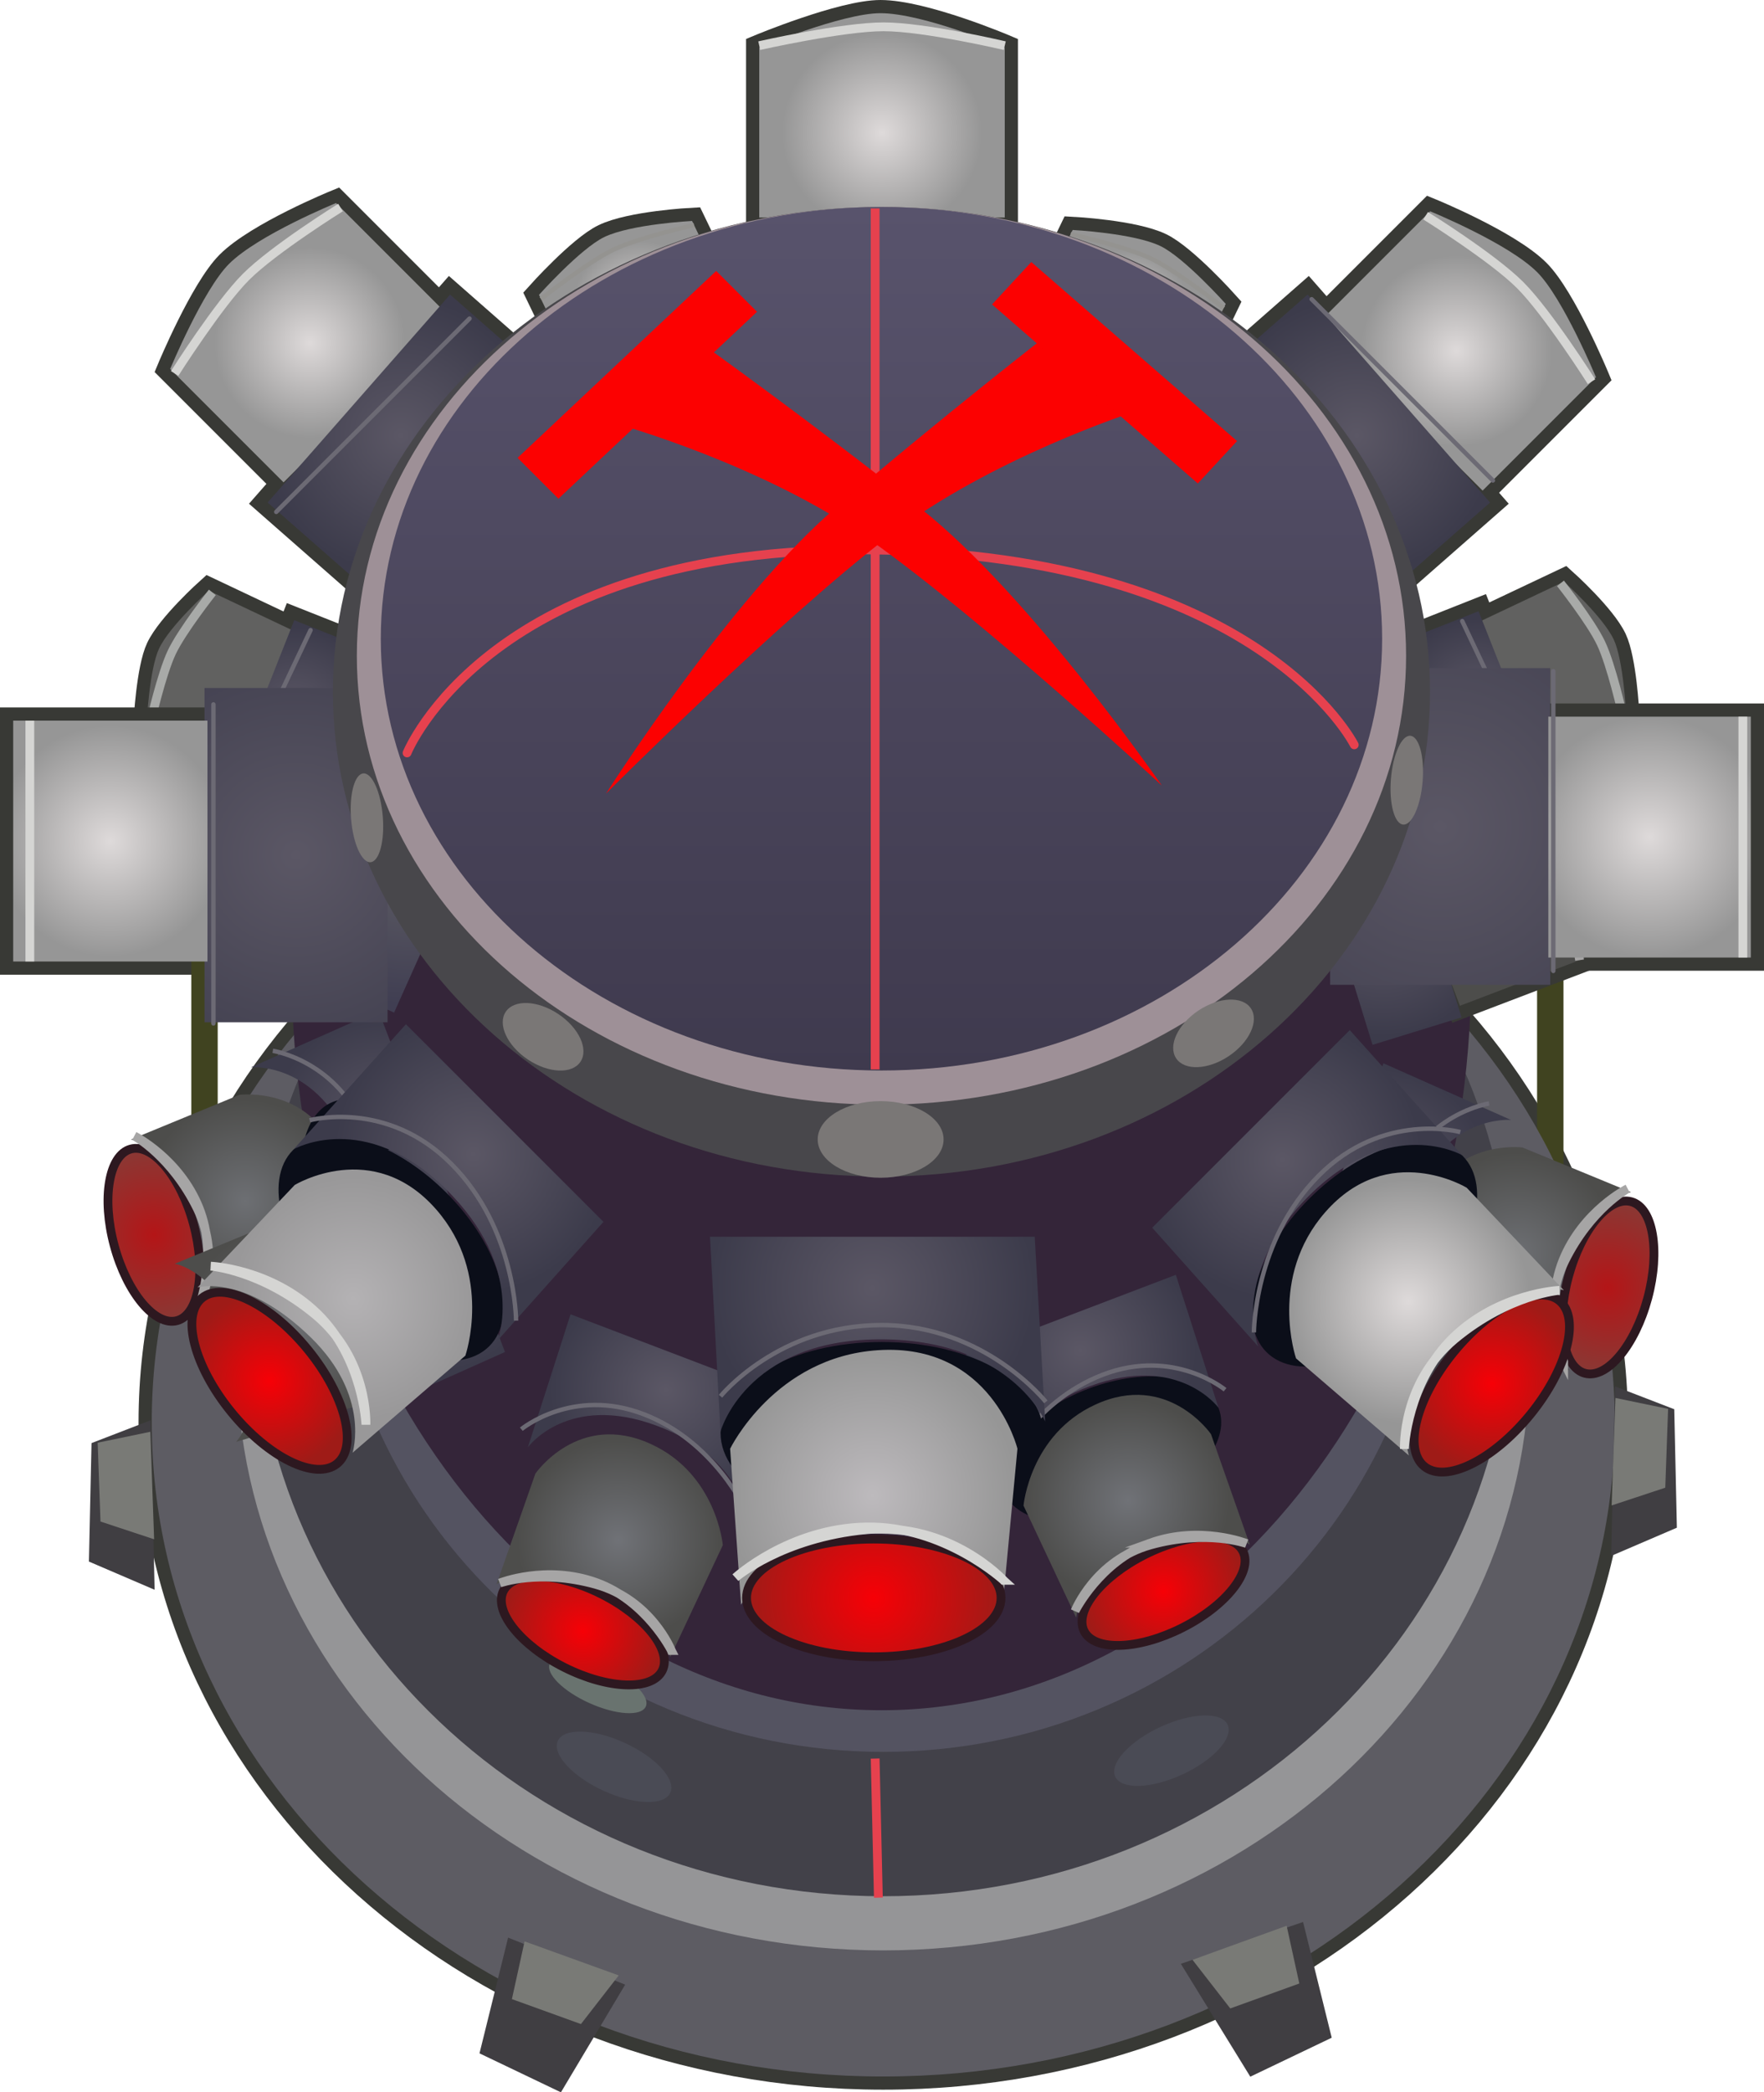 <svg version="1.1" xmlns="http://www.w3.org/2000/svg" xmlns:xlink="http://www.w3.org/1999/xlink" width="100.327" height="118.965" viewBox="0,0,100.327,118.965"><defs><radialGradient cx="253.263" cy="133.831" r="3.929" gradientUnits="userSpaceOnUse" id="color-1"><stop offset="0" stop-color="#dedada"/><stop offset="1" stop-color="#969696"/></radialGradient><radialGradient cx="250.976" cy="138.679" r="5.7" gradientUnits="userSpaceOnUse" id="color-2"><stop offset="0" stop-color="#5b5765"/><stop offset="1" stop-color="#3c3b4b"/></radialGradient><radialGradient cx="225.784" cy="133.318" r="3.929" gradientUnits="userSpaceOnUse" id="color-3"><stop offset="0" stop-color="#dedada"/><stop offset="1" stop-color="#969696"/></radialGradient><radialGradient cx="227.559" cy="135.857" r="5.7" gradientUnits="userSpaceOnUse" id="color-4"><stop offset="0" stop-color="#5b5765"/><stop offset="1" stop-color="#3c3b4b"/></radialGradient><radialGradient cx="273.392" cy="155.679" r="4.864" gradientUnits="userSpaceOnUse" id="color-5"><stop offset="0" stop-color="#5b5765"/><stop offset="1" stop-color="#3c3b4b"/></radialGradient><radialGradient cx="206.116" cy="156.192" r="4.864" gradientUnits="userSpaceOnUse" id="color-6"><stop offset="0" stop-color="#5b5765"/><stop offset="1" stop-color="#3c3b4b"/></radialGradient><radialGradient cx="223.913" cy="144.854" r="4.718" gradientUnits="userSpaceOnUse" id="color-7"><stop offset="0" stop-color="#707277"/><stop offset="1" stop-color="#4d4d4b"/></radialGradient><radialGradient cx="206.046" cy="163.637" r="4.508" gradientUnits="userSpaceOnUse" id="color-8"><stop offset="0" stop-color="#707277"/><stop offset="1" stop-color="#4d4d4b"/></radialGradient><radialGradient cx="211.979" cy="165.36" r="6.539" gradientUnits="userSpaceOnUse" id="color-9"><stop offset="0" stop-color="#ff784e"/><stop offset="1" stop-color="#f11c0f"/></radialGradient><radialGradient cx="206.959" cy="135.166" r="5.422" gradientUnits="userSpaceOnUse" id="color-10"><stop offset="0" stop-color="#dedada"/><stop offset="1" stop-color="#969696"/></radialGradient><radialGradient cx="272.17" cy="135.633" r="5.422" gradientUnits="userSpaceOnUse" id="color-11"><stop offset="0" stop-color="#dedada"/><stop offset="1" stop-color="#969696"/></radialGradient><radialGradient cx="239.504" cy="123.221" r="5.675" gradientUnits="userSpaceOnUse" id="color-12"><stop offset="0" stop-color="#dedada"/><stop offset="1" stop-color="#969696"/></radialGradient><radialGradient cx="275.603" cy="186.96" r="5.759" gradientUnits="userSpaceOnUse" id="color-13"><stop offset="0" stop-color="#6d6f73"/><stop offset="1" stop-color="#4d4d4b"/></radialGradient><radialGradient cx="280.798" cy="188.883" r="4.917" gradientUnits="userSpaceOnUse" id="color-14"><stop offset="0" stop-color="#b41517"/><stop offset="1" stop-color="#8a3834"/></radialGradient><radialGradient cx="203.287" cy="183.967" r="5.759" gradientUnits="userSpaceOnUse" id="color-15"><stop offset="0" stop-color="#6d6f73"/><stop offset="1" stop-color="#4d4d4b"/></radialGradient><radialGradient cx="198.092" cy="185.89" r="4.917" gradientUnits="userSpaceOnUse" id="color-16"><stop offset="0" stop-color="#b41517"/><stop offset="1" stop-color="#8a3834"/></radialGradient><radialGradient cx="199.1" cy="185.188" r="4.917" gradientUnits="userSpaceOnUse" id="color-17"><stop offset="0" stop-color="#4d4d4b"/><stop offset="1" stop-color="#707277"/></radialGradient><radialGradient cx="211.269" cy="180.059" r="6.605" gradientUnits="userSpaceOnUse" id="color-18"><stop offset="0" stop-color="#5b5765"/><stop offset="1" stop-color="#3c3b4b"/></radialGradient><radialGradient cx="279.79" cy="188.181" r="4.917" gradientUnits="userSpaceOnUse" id="color-19"><stop offset="0" stop-color="#4d4d4b"/><stop offset="1" stop-color="#707277"/></radialGradient><radialGradient cx="267.621" cy="183.052" r="6.605" gradientUnits="userSpaceOnUse" id="color-20"><stop offset="0" stop-color="#5b5765"/><stop offset="1" stop-color="#3c3b4b"/></radialGradient><radialGradient cx="273.938" cy="166.334" r="4.508" gradientUnits="userSpaceOnUse" id="color-21"><stop offset="0" stop-color="#707277"/><stop offset="1" stop-color="#4d4d4b"/></radialGradient><radialGradient cx="253.372" cy="145.816" r="4.718" gradientUnits="userSpaceOnUse" id="color-22"><stop offset="0" stop-color="#707277"/><stop offset="1" stop-color="#4d4d4b"/></radialGradient><radialGradient cx="250.787" cy="192.466" r="6.605" gradientUnits="userSpaceOnUse" id="color-23"><stop offset="0" stop-color="#5b5765"/><stop offset="1" stop-color="#3c3b4b"/></radialGradient><radialGradient cx="253.491" cy="200.999" r="5.759" gradientUnits="userSpaceOnUse" id="color-24"><stop offset="0" stop-color="#707277"/><stop offset="1" stop-color="#4d4d4b"/></radialGradient><radialGradient cx="255.515" cy="206.155" r="4.637" gradientUnits="userSpaceOnUse" id="color-25"><stop offset="0" stop-color="#f70006"/><stop offset="1" stop-color="#9f1b17"/></radialGradient><radialGradient cx="205.775" cy="191.031" r="5.759" gradientUnits="userSpaceOnUse" id="color-26"><stop offset="0" stop-color="#6d6f73"/><stop offset="1" stop-color="#4d4d4b"/></radialGradient><radialGradient cx="226.761" cy="149.583" r="6.539" gradientUnits="userSpaceOnUse" id="color-27"><stop offset="0" stop-color="#ff784e"/><stop offset="1" stop-color="#f11c0f"/></radialGradient><radialGradient cx="268.006" cy="168.058" r="6.539" gradientUnits="userSpaceOnUse" id="color-28"><stop offset="0" stop-color="#5b5765"/><stop offset="1" stop-color="#3c3b4b"/></radialGradient><radialGradient cx="213.758" cy="187.123" r="6.605" gradientUnits="userSpaceOnUse" id="color-29"><stop offset="0" stop-color="#5b5765"/><stop offset="1" stop-color="#3c3b4b"/></radialGradient><radialGradient cx="212.58" cy="164.966" r="7.827" gradientUnits="userSpaceOnUse" id="color-30"><stop offset="0" stop-color="#5d5c64"/><stop offset="1" stop-color="#403e52"/></radialGradient><radialGradient cx="271.25" cy="162.669" r="19.348" gradientUnits="userSpaceOnUse" id="color-31"><stop offset="0" stop-color="#5b5765"/><stop offset="1" stop-color="#3c3b4b"/></radialGradient><radialGradient cx="227.218" cy="194.71" r="6.605" gradientUnits="userSpaceOnUse" id="color-32"><stop offset="0" stop-color="#5b5765"/><stop offset="1" stop-color="#3c3b4b"/></radialGradient><radialGradient cx="224.514" cy="203.244" r="5.759" gradientUnits="userSpaceOnUse" id="color-33"><stop offset="0" stop-color="#707277"/><stop offset="1" stop-color="#4d4d4b"/></radialGradient><radialGradient cx="222.49" cy="208.4" r="4.637" gradientUnits="userSpaceOnUse" id="color-34"><stop offset="0" stop-color="#f70006"/><stop offset="1" stop-color="#9f1b17"/></radialGradient><radialGradient cx="206.177" cy="164.301" r="15.467" gradientUnits="userSpaceOnUse" id="color-35"><stop offset="0" stop-color="#5b5765"/><stop offset="1" stop-color="#3c3b4b"/></radialGradient><radialGradient cx="212.144" cy="140.442" r="7.866" gradientUnits="userSpaceOnUse" id="color-36"><stop offset="0" stop-color="#5b5765"/><stop offset="1" stop-color="#3c3b4b"/></radialGradient><radialGradient cx="266.505" cy="140.442" r="7.866" gradientUnits="userSpaceOnUse" id="color-37"><stop offset="0" stop-color="#5b5765"/><stop offset="1" stop-color="#3c3b4b"/></radialGradient><linearGradient x1="239.473" y1="127.448" x2="239.473" y2="176.546" gradientUnits="userSpaceOnUse" id="color-38"><stop offset="0" stop-color="#58536c"/><stop offset="1" stop-color="#3f3a4e"/></linearGradient><radialGradient cx="238.955" cy="188.916" r="9.235" gradientUnits="userSpaceOnUse" id="color-39"><stop offset="0" stop-color="#5b5765"/><stop offset="1" stop-color="#3c3b4b"/></radialGradient><radialGradient cx="238.959" cy="200.698" r="8.249" gradientUnits="userSpaceOnUse" id="color-40"><stop offset="0" stop-color="#bdbabd"/><stop offset="1" stop-color="#969696"/></radialGradient><radialGradient cx="262.265" cy="181.642" r="7.944" gradientUnits="userSpaceOnUse" id="color-41"><stop offset="0" stop-color="#5b5765"/><stop offset="1" stop-color="#3c3b4b"/></radialGradient><radialGradient cx="239.037" cy="206.534" r="7.237" gradientUnits="userSpaceOnUse" id="color-42"><stop offset="0" stop-color="#f70006"/><stop offset="1" stop-color="#9f1b17"/></radialGradient><radialGradient cx="269.43" cy="189.68" r="6.927" gradientUnits="userSpaceOnUse" id="color-43"><stop offset="0" stop-color="#dedada"/><stop offset="1" stop-color="#969696"/></radialGradient><radialGradient cx="274.187" cy="194.345" r="5.035" gradientUnits="userSpaceOnUse" id="color-44"><stop offset="0" stop-color="#f70006"/><stop offset="1" stop-color="#9f1b17"/></radialGradient><radialGradient cx="209.428" cy="189.524" r="6.927" gradientUnits="userSpaceOnUse" id="color-45"><stop offset="0" stop-color="#b4b2b4"/><stop offset="1" stop-color="#999899"/></radialGradient><radialGradient cx="204.671" cy="194.189" r="5.035" gradientUnits="userSpaceOnUse" id="color-46"><stop offset="0" stop-color="#f70006"/><stop offset="1" stop-color="#9f1b17"/></radialGradient><radialGradient cx="195.615" cy="163.501" r="6.57" gradientUnits="userSpaceOnUse" id="color-47"><stop offset="0" stop-color="#dedada"/><stop offset="1" stop-color="#969696"/></radialGradient><radialGradient cx="283.159" cy="163.275" r="6.848" gradientUnits="userSpaceOnUse" id="color-48"><stop offset="0" stop-color="#dedada"/><stop offset="1" stop-color="#969696"/></radialGradient><radialGradient cx="216.27" cy="181.309" r="7.944" gradientUnits="userSpaceOnUse" id="color-49"><stop offset="0" stop-color="#5b5765"/><stop offset="1" stop-color="#3c3b4b"/></radialGradient></defs><g transform="translate(-189.34,-115.679)"><g data-paper-data="{&quot;isPaintingLayer&quot;:true}" fill-rule="nonzero" stroke-linejoin="miter" stroke-miterlimit="10" stroke-dasharray="" stroke-dashoffset="0" style="mix-blend-mode: normal"><path d="M250.347,128.755c0,0 3.469,0.18 4.993,0.915c1.359,0.656 3.713,3.287 3.713,3.287l-2.872,5.951l-8.706,-4.202z" data-paper-data="{&quot;index&quot;:null}" fill="none" stroke="#383935" stroke-width="1.5" stroke-linecap="butt"/><path d="M244.878,137.883l2.273,-4.019l9.923,5.611l-2.273,4.019z" data-paper-data="{&quot;index&quot;:null}" fill="none" stroke="#383935" stroke-width="1.5" stroke-linecap="butt"/><path d="M250.347,128.755c0,0 3.469,0.18 4.993,0.915c1.359,0.656 3.713,3.287 3.713,3.287l-2.872,5.951l-8.706,-4.202z" data-paper-data="{&quot;index&quot;:null}" fill="url(#color-1)" stroke="none" stroke-width="0" stroke-linecap="butt"/><path d="M250.233,128.989c0,0 3.175,0.717 4.617,1.413c1.46,0.705 4.089,2.789 4.089,2.789c0,0 -2.647,-2.093 -4.089,-2.789c-1.46,-0.705 -4.617,-1.413 -4.617,-1.413z" data-paper-data="{&quot;index&quot;:null}" fill="none" stroke="#949390" stroke-width="0.25" stroke-linecap="round"/><path d="M244.878,137.883l2.273,-4.019l9.923,5.611l-2.273,4.019z" data-paper-data="{&quot;index&quot;:null}" fill="url(#color-2)" stroke="none" stroke-width="0" stroke-linecap="butt"/><path d="M256.866,139.957l-10.146,-4.897" data-paper-data="{&quot;index&quot;:null}" fill="none" stroke="#6c6a74" stroke-width="0.25" stroke-linecap="round"/><path d="M231.573,134.193l-8.706,4.202l-2.872,-5.951c0,0 2.354,-2.631 3.713,-3.287c1.524,-0.736 4.993,-0.915 4.993,-0.915z" fill="none" stroke="#383935" stroke-width="1.5" stroke-linecap="butt"/><path d="M223.734,140.672l-2.273,-4.019l9.923,-5.611l2.273,4.019z" fill="none" stroke="#383935" stroke-width="1.5" stroke-linecap="butt"/><path d="M231.573,134.193l-8.706,4.202l-2.872,-5.951c0,0 2.354,-2.631 3.713,-3.287c1.524,-0.736 4.993,-0.915 4.993,-0.915z" fill="url(#color-3)" stroke="none" stroke-width="0" stroke-linecap="butt"/><path d="M228.814,128.476c0,0 -3.175,0.717 -4.617,1.413c-1.46,0.705 -4.089,2.789 -4.089,2.789c0,0 2.647,-2.093 4.089,-2.789c1.46,-0.705 4.617,-1.413 4.617,-1.413z" fill="none" stroke="#949390" stroke-width="0.25" stroke-linecap="round"/><path d="M223.734,140.672l-2.273,-4.019l9.923,-5.611l2.273,4.019z" fill="url(#color-4)" stroke="none" stroke-width="0" stroke-linecap="butt"/><path d="M231.815,132.238l-10.146,4.897" fill="none" stroke="#6c6a74" stroke-width="0.25" stroke-linecap="round"/><path d="M278.293,148.752c0,0 2.207,1.979 2.825,3.284c0.551,1.164 0.704,4.172 0.704,4.172l-5.097,2.412l-3.529,-7.456z" data-paper-data="{&quot;index&quot;:null}" fill="none" stroke="#383935" stroke-width="1.5" stroke-linecap="butt"/><path d="M269.769,151.882l3.663,-1.451l3.582,9.044l-3.663,1.451z" data-paper-data="{&quot;index&quot;:null}" fill="none" stroke="#383935" stroke-width="1.5" stroke-linecap="butt"/><path d="M278.293,148.752c0,0 2.207,1.979 2.825,3.284c0.551,1.164 0.704,4.172 0.704,4.172l-5.097,2.412l-3.529,-7.456z" data-paper-data="{&quot;index&quot;:null}" fill="#616160" stroke="none" stroke-width="0" stroke-linecap="butt"/><path d="M278.092,148.847c0,0 1.724,2.178 2.309,3.413c0.592,1.25 1.221,4.043 1.221,4.043c0,0 -0.636,-2.809 -1.221,-4.043c-0.592,-1.25 -2.309,-3.413 -2.309,-3.413z" data-paper-data="{&quot;index&quot;:null}" fill="none" stroke="#a8aaa8" stroke-width="0.5" stroke-linecap="round"/><path d="M269.769,151.882l3.663,-1.451l3.582,9.044l-3.663,1.451z" data-paper-data="{&quot;index&quot;:null}" fill="url(#color-5)" stroke="none" stroke-width="0" stroke-linecap="butt"/><path d="M276.618,159.685l-4.113,-8.69" data-paper-data="{&quot;index&quot;:null}" fill="none" stroke="#6c6a74" stroke-width="0.25" stroke-linecap="round"/><path d="M206.312,151.677l-3.529,7.456l-5.097,-2.412c0,0 0.153,-3.008 0.704,-4.172c0.618,-1.305 2.825,-3.284 2.825,-3.284z" fill="none" stroke="#383935" stroke-width="1.5" stroke-linecap="butt"/><path d="M206.157,161.439l-3.663,-1.451l3.582,-9.044l3.663,1.451z" fill="none" stroke="#383935" stroke-width="1.5" stroke-linecap="butt"/><path d="M206.312,151.677l-3.529,7.456l-5.097,-2.412c0,0 0.153,-3.008 0.704,-4.172c0.618,-1.305 2.825,-3.284 2.825,-3.284z" fill="#616160" stroke="none" stroke-width="0" stroke-linecap="butt"/><path d="M199.107,152.773c-0.584,1.235 -1.221,4.043 -1.221,4.043c0,0 0.629,-2.793 1.221,-4.043c0.584,-1.235 2.309,-3.413 2.309,-3.413c0,0 -1.717,2.162 -2.309,3.413z" fill="none" stroke="#a8aaa8" stroke-width="0.5" stroke-linecap="round"/><path d="M206.157,161.439l-3.663,-1.451l3.582,-9.044l3.663,1.451z" fill="url(#color-6)" stroke="none" stroke-width="0" stroke-linecap="butt"/><path d="M207.003,151.508l-4.113,8.69" fill="none" stroke="#6c6a74" stroke-width="0.25" stroke-linecap="round"/><path d="M216.976,143.565c0,0 2.841,-3.064 4.696,-3.894c1.654,-0.741 5.898,-0.851 5.898,-0.851l3.28,7.322l-10.594,4.745z" data-paper-data="{&quot;index&quot;:null}" fill="none" stroke="#383935" stroke-width="1.5" stroke-linecap="butt"/><path d="M216.976,143.565c0,0 2.841,-3.064 4.696,-3.894c1.654,-0.741 5.898,-0.851 5.898,-0.851l3.28,7.322l-10.594,4.745z" data-paper-data="{&quot;index&quot;:null}" fill="url(#color-7)" stroke="none" stroke-width="0" stroke-linecap="butt"/><path d="M216.935,143.474c0,0 3.111,-2.37 4.865,-3.156c1.777,-0.796 5.728,-1.589 5.728,-1.589c0,0 -3.974,0.803 -5.728,1.589c-1.777,0.796 -4.865,3.156 -4.865,3.156z" data-paper-data="{&quot;index&quot;:null}" fill="none" stroke="#a6a5a5" stroke-width="0.5" stroke-linecap="round"/><path d="M197.97,196.56c0,-20.537 18.627,-37.185 41.604,-37.185c22.977,0 41.604,16.648 41.604,37.185c0,20.537 -18.627,37.185 -41.604,37.185c-22.977,0 -41.604,-16.648 -41.604,-37.185z" fill="none" stroke="#383935" stroke-width="1.5" stroke-linecap="butt"/><path d="M214.9,133.673l-9.433,9.433l-6.448,-6.448c0,0 1.871,-4.498 3.343,-5.971c1.651,-1.651 6.09,-3.463 6.09,-3.463z" fill="none" stroke="#383935" stroke-width="1.5" stroke-linecap="butt"/><path d="M270.677,127.692c0,0 4.439,1.812 6.09,3.463c1.473,1.473 3.343,5.971 3.343,5.971l-6.448,6.448l-9.433,-9.433z" data-paper-data="{&quot;index&quot;:null}" fill="none" stroke="#383935" stroke-width="1.5" stroke-linecap="butt"/><path d="M209.349,148.455l-4.789,-4.204l10.379,-11.823l4.789,4.204z" fill="none" stroke="#383935" stroke-width="1.5" stroke-linecap="butt"/><path d="M258.921,136.632l4.789,-4.204l10.379,11.823l-4.789,4.204z" data-paper-data="{&quot;index&quot;:null}" fill="none" stroke="#383935" stroke-width="1.5" stroke-linecap="butt"/><path d="M246.485,128.046h-13.963v-9.651c0,0 4.713,-1.966 6.893,-1.966c2.444,0 7.07,1.966 7.07,1.966z" fill="none" stroke="#383935" stroke-width="1.5" stroke-linecap="butt"/><path d="M278.028,189.635c1.203,0.981 0.458,3.885 -1.664,6.486c-2.122,2.601 -4.817,3.914 -6.019,2.933c-1.203,-0.981 -0.458,-3.885 1.664,-6.486c2.122,-2.601 4.817,-3.914 6.019,-2.933z" fill="none" stroke="#383935" stroke-width="1.5" stroke-linecap="butt"/><path d="M206.849,192.413c2.122,2.601 2.867,5.505 1.664,6.486c-1.203,0.981 -3.898,-0.332 -6.019,-2.933c-2.122,-2.601 -2.867,-5.505 -1.664,-6.486c1.203,-0.981 3.898,0.332 6.019,2.933z" data-paper-data="{&quot;index&quot;:null}" fill="none" stroke="#383935" stroke-width="1.5" stroke-linecap="butt"/><path d="M190.09,170.349v-13.696h11.05v13.696z" fill="none" stroke="#383935" stroke-width="1.5" stroke-linecap="butt"/><path d="M277.401,170.123v-13.696h11.517v13.696z" fill="none" stroke="#383935" stroke-width="1.5" stroke-linecap="butt"/><path d="M200.972,186.632v-19.01h6.337v19.01z" fill="none" stroke="#404320" stroke-width="1.5" stroke-linecap="butt"/><path d="M272.008,185.405v-18.009h5.503v18.009z" fill="none" stroke="#404320" stroke-width="1.5" stroke-linecap="butt"/><path d="M197.97,196.56c0,-20.537 18.627,-37.185 41.604,-37.185c22.977,0 41.604,16.648 41.604,37.185c0,20.537 -18.627,37.185 -41.604,37.185c-22.977,0 -41.604,-16.648 -41.604,-37.185z" fill="#5d5c63" stroke="none" stroke-width="0" stroke-linecap="butt"/><path d="M211.564,159.805l-3.951,10.363l-7.084,-2.701c0,0 -0.109,-4.048 0.508,-5.666c0.692,-1.814 3.444,-4.697 3.444,-4.697z" data-paper-data="{&quot;index&quot;:null}" fill="none" stroke="#383935" stroke-width="1.5" stroke-linecap="butt"/><path d="M211.564,159.805l-3.951,10.363l-7.084,-2.701c0,0 -0.109,-4.048 0.508,-5.666c0.692,-1.814 3.444,-4.697 3.444,-4.697z" data-paper-data="{&quot;index&quot;:null}" fill="url(#color-8)" stroke="none" stroke-width="0" stroke-linecap="butt"/><path d="M204.759,157.211c0,0 -2.083,3.1 -2.738,4.816c-0.663,1.738 -1.214,5.547 -1.214,5.547c0,0 0.559,-3.831 1.214,-5.547c0.663,-1.738 2.738,-4.816 2.738,-4.816z" data-paper-data="{&quot;index&quot;:null}" fill="none" stroke="#a6a5a5" stroke-width="0.5" stroke-linecap="round"/><path d="M212.582,172.39l-5.062,-1.562l3.857,-12.497l5.062,1.562z" data-paper-data="{&quot;index&quot;:null}" fill="url(#color-9)" stroke="none" stroke-width="0" stroke-linecap="butt"/><path d="M206.973,169.931l4.317,-11.323" data-paper-data="{&quot;index&quot;:null}" fill="none" stroke="#6c6a74" stroke-width="0.25" stroke-linecap="round"/><path d="M214.9,133.673l-9.433,9.433l-6.448,-6.448c0,0 1.871,-4.498 3.343,-5.971c1.651,-1.651 6.09,-3.463 6.09,-3.463z" fill="url(#color-10)" stroke="none" stroke-width="0" stroke-linecap="butt"/><path d="M203.333,131.42c-1.562,1.562 -4.06,5.493 -4.06,5.493c0,0 2.478,-3.911 4.06,-5.493c1.562,-1.562 5.374,-3.941 5.374,-3.941c0,0 -3.791,2.358 -5.374,3.941z" fill="none" stroke="#d5d5d3" stroke-width="0.5" stroke-linecap="round"/><path d="M270.677,127.692c0,0 4.439,1.812 6.09,3.463c1.473,1.473 3.343,5.971 3.343,5.971l-6.448,6.448l-9.433,-9.433z" data-paper-data="{&quot;index&quot;:null}" fill="url(#color-11)" stroke="none" stroke-width="0" stroke-linecap="butt"/><path d="M275.796,131.887c1.562,1.562 4.06,5.493 4.06,5.493c0,0 -2.478,-3.911 -4.06,-5.493c-1.562,-1.562 -5.373,-3.941 -5.373,-3.941c0,0 3.791,2.358 5.373,3.941z" data-paper-data="{&quot;index&quot;:null}" fill="none" stroke="#d5d5d3" stroke-width="0.5" stroke-linecap="round"/><path d="M246.485,128.046h-13.963v-9.651c0,0 4.713,-1.966 6.893,-1.966c2.444,0 7.07,1.966 7.07,1.966z" fill="url(#color-12)" stroke="none" stroke-width="0" stroke-linecap="butt"/><path d="M239.592,117.203c-2.312,0 -7.07,1.072 -7.07,1.072c0,0 4.728,-1.072 7.07,-1.072c2.312,0 6.893,1.072 6.893,1.072c0,0 -4.551,-1.072 -6.893,-1.072z" fill="none" stroke="#d5d5d3" stroke-width="0.5" stroke-linecap="round"/><path d="M239.575,226.575c-20.307,0 -36.768,-15.043 -36.768,-33.6c0,-18.557 16.462,-33.6 36.768,-33.6c20.307,0 36.768,15.043 36.768,33.6c0,18.557 -16.462,33.6 -36.768,33.6z" data-paper-data="{&quot;index&quot;:null}" fill="#959597" stroke="none" stroke-width="0" stroke-linecap="butt"/><path d="M239.575,223.496c-19.74,0 -35.742,-15.216 -35.742,-33.985c0,-18.769 16.002,-33.985 35.742,-33.985c19.74,0 35.742,15.216 35.742,33.985c0,18.769 -16.002,33.985 -35.742,33.985z" data-paper-data="{&quot;index&quot;:null}" fill="#424149" stroke="none" stroke-width="0" stroke-linecap="butt"/><path d="M239.575,215.288c-17.331,0 -31.381,-13.78 -31.381,-30.778c0,-16.998 14.05,-30.778 31.381,-30.778c17.331,0 31.381,13.78 31.381,30.778c0,16.998 -14.05,30.778 -31.381,30.778z" data-paper-data="{&quot;index&quot;:null}" fill="#545361" stroke="none" stroke-width="0" stroke-linecap="butt"/><path d="M205.938,171.039c0,-23.13 15.014,-41.881 33.535,-41.881c18.521,0 33.535,18.751 33.535,41.881c0,23.13 -15.014,41.881 -33.535,41.881c-18.521,0 -33.535,-18.751 -33.535,-41.881z" fill="#342539" stroke="none" stroke-width="0" stroke-linecap="butt"/><path d="M278.181,187.808c-1.459,3.689 0.427,5.782 0.427,5.782l-6.744,-2.008c0,0 -2.771,-2.95 -1.565,-6.876c1.33,-4.327 5.63,-3.784 5.63,-3.784l6.173,2.543c0,0 -2.33,0.32 -3.921,4.344z" data-paper-data="{&quot;index&quot;:null}" fill="url(#color-13)" stroke="none" stroke-width="0" stroke-linecap="butt"/><path d="M282.112,184.004c1.246,0.336 1.667,2.792 0.942,5.487c-0.726,2.695 -2.324,4.607 -3.57,4.271c-1.246,-0.336 -1.667,-2.792 -0.942,-5.487c0.726,-2.695 2.324,-4.607 3.57,-4.271z" data-paper-data="{&quot;index&quot;:null}" fill="url(#color-14)" stroke="#2d1820" stroke-width="0.5" stroke-linecap="butt"/><path d="M200.709,184.815c-1.591,-4.024 -3.921,-4.344 -3.921,-4.344l6.173,-2.543c0,0 4.3,-0.543 5.63,3.784c1.207,3.926 -1.565,6.876 -1.565,6.876l-6.744,2.008c0,0 1.886,-2.092 0.427,-5.782z" data-paper-data="{&quot;index&quot;:null}" fill="url(#color-15)" stroke="none" stroke-width="0" stroke-linecap="butt"/><path d="M200.348,185.282c0.726,2.695 0.304,5.151 -0.942,5.487c-1.246,0.336 -2.844,-1.577 -3.57,-4.271c-0.726,-2.695 -0.304,-5.151 0.942,-5.487c1.246,-0.336 2.844,1.577 3.57,4.271z" data-paper-data="{&quot;index&quot;:null}" fill="url(#color-16)" stroke="#2d1820" stroke-width="0.5" stroke-linecap="butt"/><path d="M200.617,190.105c0,0 1.393,-2.771 -0.058,-5.714c-1.471,-2.985 -3.577,-4.121 -3.577,-4.121c0,0 2.548,1.271 3.675,4.082c1.129,2.817 -0.04,5.752 -0.04,5.752z" data-paper-data="{&quot;index&quot;:null}" fill="url(#color-17)" stroke="#a6a5a5" stroke-width="0.5" stroke-linecap="round"/><path d="M203.608,176.368l7.259,-3.224l4.706,12.343l-6.869,3.075c0,0 2.659,-2.544 0.691,-7.56c-1.968,-5.017 -5.787,-4.634 -5.787,-4.634z" data-paper-data="{&quot;index&quot;:null}" fill="url(#color-18)" stroke="none" stroke-width="0" stroke-linecap="butt"/><path d="M204.856,175.427c0,0 3.736,0.566 5.27,4.623c1.534,4.057 -0.234,8.009 -0.234,8.009" data-paper-data="{&quot;index&quot;:null}" fill="none" stroke="#6c6a74" stroke-width="0.25" stroke-linecap="butt"/><path d="M278.273,193.098c0,0 -1.168,-2.936 -0.04,-5.752c1.127,-2.812 3.675,-4.082 3.675,-4.082c0,0 -2.106,1.136 -3.577,4.121c-1.451,2.943 -0.058,5.714 -0.058,5.714z" data-paper-data="{&quot;index&quot;:null}" fill="url(#color-19)" stroke="#a6a5a5" stroke-width="0.5" stroke-linecap="round"/><path d="M269.495,183.994c-1.968,5.016 0.691,7.56 0.691,7.56l-6.869,-3.075l4.706,-12.343l7.259,3.224c0,0 -3.819,-0.383 -5.787,4.634z" data-paper-data="{&quot;index&quot;:null}" fill="url(#color-20)" stroke="none" stroke-width="0" stroke-linecap="butt"/><path d="M268.997,191.052c0,0 -1.769,-3.952 -0.234,-8.009c1.534,-4.057 5.27,-4.623 5.27,-4.623" data-paper-data="{&quot;index&quot;:null}" fill="none" stroke="#6c6a74" stroke-width="0.25" stroke-linecap="butt"/><path d="M275.505,159.802c0,0 2.752,2.883 3.444,4.697c0.617,1.618 0.508,5.666 0.508,5.666l-7.084,2.701l-3.951,-10.363z" data-paper-data="{&quot;index&quot;:null}" fill="none" stroke="#383935" stroke-width="1.5" stroke-linecap="butt"/><path d="M221.917,154.713l-2.205,-4.817l11.892,-5.443l2.205,4.817z" fill="none" stroke="#404320" stroke-width="1.5" stroke-linecap="butt"/><path d="M257.029,151.849l-10.594,-4.745l3.28,-7.322c0,0 4.244,0.11 5.898,0.851c1.854,0.831 4.696,3.894 4.696,3.894z" fill="none" stroke="#383935" stroke-width="1.5" stroke-linecap="butt"/><path d="M226.069,212.71c-0.256,0.571 -1.685,0.486 -3.193,-0.19c-1.508,-0.676 -2.523,-1.686 -2.268,-2.256c0.256,-0.571 1.685,-0.486 3.193,0.19c1.508,0.676 2.523,1.686 2.268,2.256z" fill="#69736f" stroke="none" stroke-width="0" stroke-linecap="butt"/><path d="M275.505,159.802c0,0 2.752,2.883 3.444,4.697c0.617,1.618 0.508,5.666 0.508,5.666l-7.084,2.701l-3.951,-10.363z" data-paper-data="{&quot;index&quot;:null}" fill="url(#color-21)" stroke="none" stroke-width="0" stroke-linecap="butt"/><path d="M275.225,159.909c0,0 2.083,3.1 2.738,4.816c0.663,1.738 1.214,5.547 1.214,5.547c0,0 -0.559,-3.831 -1.214,-5.547c-0.663,-1.738 -2.738,-4.816 -2.738,-4.816z" data-paper-data="{&quot;index&quot;:null}" fill="none" stroke="#a6a5a5" stroke-width="0.5" stroke-linecap="round"/><path d="M257.029,151.85l-10.594,-4.745l3.28,-7.322c0,0 4.244,0.11 5.898,0.851c1.854,0.831 4.696,3.894 4.696,3.894z" fill="url(#color-22)" stroke="none" stroke-width="0" stroke-linecap="butt"/><path d="M255.484,141.28c-1.754,-0.786 -5.728,-1.589 -5.728,-1.589c0,0 3.952,0.793 5.728,1.589c1.754,0.786 4.865,3.156 4.865,3.156c0,0 -3.089,-2.36 -4.865,-3.156z" fill="none" stroke="#a6a5a5" stroke-width="0.5" stroke-linecap="round"/><path d="M251.21,194.651c3.385,-1.291 6.719,-0.79 7.446,1.118c0.727,1.908 -1.427,4.501 -4.812,5.791c-3.385,1.291 -6.719,0.79 -7.446,-1.118c-0.727,-1.908 1.427,-4.501 4.812,-5.791z" data-paper-data="{&quot;index&quot;:null}" fill="#0b0e19" stroke="none" stroke-width="0" stroke-linecap="butt"/><path d="M251.332,194.492c-5.053,1.871 -5.181,5.549 -5.181,5.549l-2.279,-7.172l12.343,-4.706l2.427,7.562c0,0 -2.257,-3.104 -7.311,-1.233z" data-paper-data="{&quot;index&quot;:null}" fill="url(#color-23)" stroke="none" stroke-width="0" stroke-linecap="butt"/><path d="M250.545,207.655l-2.992,-6.369c0,0 0.356,-4.032 4.089,-5.746c4.114,-1.889 6.572,1.681 6.572,1.681l2.212,6.299c0,0 -1.79,-1.526 -5.852,-0.033c-3.724,1.368 -4.03,4.168 -4.03,4.168z" fill="url(#color-24)" stroke="none" stroke-width="0" stroke-linecap="butt"/><path d="M212.973,190.578c-1.908,0.727 -4.501,-1.427 -5.791,-4.812c-1.291,-3.385 -0.79,-6.719 1.118,-7.446c1.908,-0.727 4.501,1.427 5.791,4.812c1.291,3.385 0.79,6.719 -1.118,7.446z" fill="#0b0e19" stroke="none" stroke-width="0" stroke-linecap="butt"/><path d="M260.031,203.887c0.579,1.153 -0.973,3.103 -3.467,4.355c-2.494,1.252 -4.985,1.333 -5.564,0.18c-0.579,-1.153 0.973,-3.103 3.467,-4.355c2.494,-1.252 4.985,-1.333 5.564,-0.18z" fill="url(#color-25)" stroke="#2d1820" stroke-width="0.5" stroke-linecap="butt"/><path d="M203.198,191.879c-1.591,-4.024 -3.921,-4.344 -3.921,-4.344l6.173,-2.543c0,0 4.3,-0.543 5.63,3.784c1.207,3.926 -1.565,6.876 -1.565,6.876l-6.744,2.008c0,0 1.886,-2.092 0.427,-5.782z" data-paper-data="{&quot;index&quot;:null}" fill="url(#color-26)" stroke="none" stroke-width="0" stroke-linecap="butt"/><path d="M254.748,203.419c2.848,-1.031 5.493,0.024 5.493,0.024c0,0 -2.249,-0.815 -5.456,0.074c-3.162,0.877 -4.302,3.761 -4.302,3.761c0,0 1.412,-2.826 4.266,-3.859z" data-paper-data="{&quot;index&quot;:null}" fill="none" stroke="#a6a5a5" stroke-width="0.5" stroke-linecap="round"/><path d="M221.917,154.713l-2.205,-4.817l11.892,-5.443l2.205,4.817z" fill="url(#color-27)" stroke="none" stroke-width="0" stroke-linecap="butt"/><path d="M263.546,162.59l5.062,-1.562l3.857,12.497l-5.062,1.562z" data-paper-data="{&quot;index&quot;:null}" fill="url(#color-28)" stroke="none" stroke-width="0" stroke-linecap="butt"/><path d="M206.096,183.432l7.259,-3.224l4.706,12.343l-6.869,3.075c0,0 2.659,-2.544 0.691,-7.56c-1.968,-5.017 -5.787,-4.634 -5.787,-4.634z" fill="url(#color-29)" stroke="none" stroke-width="0" stroke-linecap="butt"/><path d="M206.946,171.101l6.46,-14.423l4.808,2.153l-6.46,14.423z" fill="url(#color-30)" stroke="none" stroke-width="0" stroke-linecap="butt"/><path d="M246.236,199.351c0,0 1.771,-3.951 5.82,-5.507c4.049,-1.556 6.959,0.854 6.959,0.854" fill="none" stroke="#6c6a74" stroke-width="0.25" stroke-linecap="butt"/><path d="M207.345,182.491c0,0 3.736,0.566 5.27,4.623c1.534,4.057 -0.234,8.009 -0.234,8.009" data-paper-data="{&quot;index&quot;:null}" fill="none" stroke="#6c6a74" stroke-width="0.25" stroke-linecap="butt"/><path d="M264.991,171.674v-18.009h12.519v18.009z" fill="url(#color-31)" stroke="none" stroke-width="0" stroke-linecap="butt"/><path d="M219.363,197.97l2.427,-7.562l12.343,4.706l-2.279,7.172c0,0 -0.127,-3.678 -5.181,-5.549c-5.054,-1.871 -7.311,1.233 -7.311,1.233z" data-paper-data="{&quot;index&quot;:null}" fill="url(#color-32)" stroke="none" stroke-width="0" stroke-linecap="butt"/><path d="M227.46,209.9c0,0 -0.305,-2.8 -4.03,-4.168c-4.062,-1.492 -5.852,0.033 -5.852,0.033l2.212,-6.299c0,0 2.458,-3.569 6.572,-1.681c3.733,1.714 4.089,5.746 4.089,5.746l-2.992,6.369z" data-paper-data="{&quot;index&quot;:null}" fill="url(#color-33)" stroke="none" stroke-width="0" stroke-linecap="butt"/><path d="M223.538,206.312c2.494,1.252 4.046,3.202 3.467,4.355c-0.579,1.153 -3.07,1.072 -5.564,-0.18c-2.494,-1.252 -4.046,-3.202 -3.467,-4.355c0.579,-1.153 3.07,-1.072 5.564,0.18z" data-paper-data="{&quot;index&quot;:null}" fill="url(#color-34)" stroke="#2d1820" stroke-width="0.5" stroke-linecap="butt"/><path d="M200.972,173.806v-19.01h10.411v19.01z" fill="url(#color-35)" stroke="none" stroke-width="0" stroke-linecap="butt"/><path d="M227.523,209.523c0,0 -1.14,-2.884 -4.302,-3.761c-3.207,-0.889 -5.456,-0.074 -5.456,-0.074c0,0 2.644,-1.055 5.493,-0.024c2.853,1.033 4.266,3.859 4.266,3.859z" data-paper-data="{&quot;index&quot;:null}" fill="none" stroke="#a6a5a5" stroke-width="0.5" stroke-linecap="round"/><path d="M218.99,196.942c0,0 2.91,-2.411 6.959,-0.854c4.049,1.556 5.82,5.507 5.82,5.507" data-paper-data="{&quot;index&quot;:null}" fill="none" stroke="#6c6a74" stroke-width="0.25" stroke-linecap="butt"/><path d="M231.98,145.863l-12.078,4.605" fill="none" stroke="#ff8e5f" stroke-width="0.5" stroke-linecap="round"/><path d="M209.349,148.455l-4.789,-4.204l10.379,-11.823l4.789,4.204z" fill="url(#color-36)" stroke="none" stroke-width="0" stroke-linecap="butt"/><path d="M258.921,136.632l4.789,-4.204l10.379,11.823l-4.789,4.204z" data-paper-data="{&quot;index&quot;:null}" fill="url(#color-37)" stroke="none" stroke-width="0" stroke-linecap="butt"/><path d="M205.051,144.786l10.994,-10.994" fill="none" stroke="#6c6a74" stroke-width="0.25" stroke-linecap="round"/><path d="M274.247,142.999l-10.307,-10.307" fill="none" stroke="#6c6a74" stroke-width="0.25" stroke-linecap="round"/><path d="M208.273,155.012c0,-15.223 13.969,-27.564 31.2,-27.564c17.231,0 31.2,12.341 31.2,27.564c0,15.223 -13.969,27.564 -31.2,27.564c-17.231,0 -31.2,-12.341 -31.2,-27.564z" fill="#48474b" stroke="none" stroke-width="0" stroke-linecap="butt"/><path d="M248.663,197.151c0,2.855 -4.106,5.169 -9.171,5.169c-5.065,0 -9.171,-2.314 -9.171,-5.169c0,-2.855 4.106,-5.169 9.171,-5.169c5.065,0 9.171,2.314 9.171,5.169z" fill="#0b0e19" stroke="#ff8e5f" stroke-width="0" stroke-linecap="butt"/><path d="M209.635,152.97c0,-14.095 13.359,-25.521 29.838,-25.521c16.479,0 29.838,11.426 29.838,25.521c0,14.095 -13.359,25.521 -29.838,25.521c-16.479,0 -29.838,-11.426 -29.838,-25.521z" fill="#9e9097" stroke="none" stroke-width="0" stroke-linecap="butt"/><path d="M210.997,151.997c0,-13.558 12.749,-24.549 28.476,-24.549c15.727,0 28.476,10.991 28.476,24.549c0,13.558 -12.749,24.549 -28.476,24.549c-15.727,0 -28.476,-10.991 -28.476,-24.549z" fill="url(#color-38)" stroke="none" stroke-width="0" stroke-linecap="butt"/><path d="M212.492,158.49c0,0 4.725,-11.819 26.413,-11.543c22.07,0.281 27.457,11.082 27.457,11.082" fill="none" stroke="#e6414e" stroke-width="0.5" stroke-linecap="round"/><path d="M239.114,127.532v48.953z" fill="none" stroke="#e6414e" stroke-width="0.5" stroke-linecap="round"/><path d="M229.188,135.173c0,0 6.125,4.371 12.52,9.421c6.219,4.91 13.71,15.748 13.71,15.748c0,0 -10.26,-9.501 -16.644,-13.998c-6.017,-4.238 -14.19,-6.513 -14.19,-6.513" fill="#fc0101" stroke="#000000" stroke-width="0" stroke-linecap="round"/><path d="M221.1,144.035l-2.323,-2.323l11.296,-10.628l2.323,2.323z" fill="#fc0101" stroke="none" stroke-width="0" stroke-linecap="butt"/><path d="M253.821,139.103c0,0 -8.079,2.592 -13.926,7.061c-6.205,4.743 -16.086,14.636 -16.086,14.636c0,0 7.064,-11.121 13.086,-16.27c6.194,-5.295 12.143,-9.901 12.143,-9.901" data-paper-data="{&quot;index&quot;:null}" fill="#fc0101" stroke="#000000" stroke-width="0" stroke-linecap="round"/><path d="M245.764,132.989l2.23,-2.411l11.702,10.179l-2.23,2.411z" data-paper-data="{&quot;index&quot;:null}" fill="#fc0101" stroke="none" stroke-width="0" stroke-linecap="butt"/><path d="M230.316,197.087l-0.596,-11.089h18.469l0.596,10.505c0,0 -1.998,-4.742 -9.533,-4.669c-7.535,0.073 -8.937,5.253 -8.937,5.253z" fill="url(#color-39)" stroke="none" stroke-width="0" stroke-linecap="butt"/><path d="M243.006,180.466c0,1.203 -1.603,2.179 -3.58,2.179c-1.977,0 -3.58,-0.976 -3.58,-2.179c0,-1.203 1.603,-2.179 3.58,-2.179c1.977,0 3.58,0.976 3.58,2.179z" fill="#7a7776" stroke="none" stroke-width="0" stroke-linecap="butt"/><path d="M230.32,195.067c0,0 3.278,-4.047 9.158,-4.047c5.88,0 9.345,4.368 9.345,4.368" fill="none" stroke="#6c6a74" stroke-width="0.25" stroke-linecap="butt"/><path d="M231.489,206.923l-0.623,-8.871c0,0 2.534,-5.214 8.404,-5.603c6.469,-0.428 7.937,5.603 7.937,5.603l-0.778,8.249c0,0 -0.961,-3.348 -7.159,-3.424c-5.682,-0.07 -7.782,4.046 -7.782,4.046z" fill="url(#color-40)" stroke="none" stroke-width="0" stroke-linecap="butt"/><path d="M263.804,183.834c3.081,-3.081 6.987,-4.171 8.723,-2.434c1.737,1.737 0.647,5.642 -2.434,8.723c-3.081,3.081 -6.987,4.171 -8.723,2.434c-1.737,-1.737 -0.647,-5.642 2.434,-8.723z" data-paper-data="{&quot;index&quot;:null}" fill="#0b0e19" stroke="none" stroke-width="0" stroke-linecap="butt"/><path d="M263.859,183.599c-4.627,4.539 -2.959,8.639 -2.959,8.639l-6.028,-6.753l11.235,-11.235l6.383,7.108c0,0 -4.004,-2.298 -8.632,2.241z" data-paper-data="{&quot;index&quot;:null}" fill="url(#color-41)" stroke="none" stroke-width="0" stroke-linecap="butt"/><path d="M246.274,206.534c0,1.848 -3.24,3.346 -7.237,3.346c-3.997,0 -7.237,-1.498 -7.237,-3.346c0,-1.848 3.24,-3.346 7.237,-3.346c3.997,0 7.237,1.498 7.237,3.346z" fill="url(#color-42)" stroke="#2d1820" stroke-width="0.5" stroke-linecap="butt"/><path d="M269.469,198.436l-6.416,-5.521c0,0 -1.592,-4.601 1.664,-8.318c3.588,-4.096 8.041,-1.386 8.041,-1.386l5.526,5.827c0,0 -2.715,-0.795 -6.44,2.841c-3.415,3.333 -2.374,6.557 -2.374,6.557z" fill="url(#color-43)" stroke="none" stroke-width="0" stroke-linecap="butt"/><path d="M217.165,192.224c-1.737,1.737 -5.642,0.647 -8.723,-2.434c-3.081,-3.081 -4.171,-6.987 -2.434,-8.723c1.737,-1.737 5.642,-0.647 8.723,2.434c3.081,3.081 4.171,6.987 2.434,8.723z" fill="#0b0e19" stroke="none" stroke-width="0" stroke-linecap="butt"/><path d="M278.028,189.635c1.203,0.981 0.458,3.885 -1.664,6.486c-2.122,2.601 -4.817,3.914 -6.019,2.933c-1.203,-0.981 -0.458,-3.885 1.664,-6.486c2.122,-2.601 4.817,-3.914 6.019,-2.933z" fill="url(#color-44)" stroke="#2d1820" stroke-width="0.5" stroke-linecap="butt"/><path d="M207.016,191.723c-3.726,-3.635 -6.44,-2.841 -6.44,-2.841l5.526,-5.827c0,0 4.453,-2.71 8.041,1.386c3.255,3.717 1.664,8.318 1.664,8.318l-6.416,5.521c0,0 1.042,-3.224 -2.374,-6.557z" data-paper-data="{&quot;index&quot;:null}" fill="url(#color-45)" stroke="none" stroke-width="0" stroke-linecap="butt"/><path d="M206.849,192.413c2.122,2.601 2.867,5.505 1.664,6.486c-1.203,0.981 -3.898,-0.332 -6.019,-2.933c-2.122,-2.601 -2.867,-5.505 -1.664,-6.486c1.203,-0.981 3.898,0.332 6.019,2.933z" data-paper-data="{&quot;index&quot;:null}" fill="url(#color-46)" stroke="#2d1820" stroke-width="0.5" stroke-linecap="butt"/><path d="M190.09,170.349v-13.696h11.05v13.696z" fill="url(#color-47)" stroke="none" stroke-width="0" stroke-linecap="butt"/><path d="M277.401,170.123v-13.696h11.517v13.696z" fill="url(#color-48)" stroke="none" stroke-width="0" stroke-linecap="butt"/><path d="M191.037,170.349v-13.696z" fill="none" stroke="#d5d5d3" stroke-width="0.5" stroke-linecap="round"/><path d="M288.464,156.427v13.696z" fill="none" stroke="#d5d5d3" stroke-width="0.5" stroke-linecap="round"/><path d="M246.42,205.534c0,0 -3.045,-3.329 -7.797,-2.883c-4.82,0.453 -7.455,2.727 -7.455,2.727c0,0 3.048,-2.805 7.454,-2.879c4.414,-0.075 7.799,3.035 7.799,3.035z" fill="none" stroke="#d5d5d3" stroke-width="0.5" stroke-linecap="round"/><path d="M271.999,191.719c2.62,-2.532 6.041,-2.674 6.041,-2.674c0,0 -2.87,0.211 -5.953,2.764c-3.039,2.517 -2.873,6.244 -2.873,6.244c0,0 0.161,-3.797 2.785,-6.334z" data-paper-data="{&quot;index&quot;:null}" fill="none" stroke="#d5d5d3" stroke-width="0.5" stroke-linecap="round"/><path d="M206.044,181.024l6.383,-7.108l11.235,11.235l-6.028,6.753c0,0 1.669,-4.1 -2.959,-8.639c-4.628,-4.539 -8.632,-2.241 -8.632,-2.241z" fill="url(#color-49)" stroke="none" stroke-width="0" stroke-linecap="butt"/><path d="M222.354,176.049c-0.477,0.715 -1.816,0.658 -2.99,-0.126c-1.174,-0.784 -1.739,-1.999 -1.261,-2.714c0.477,-0.715 1.816,-0.658 2.99,0.126c1.174,0.784 1.739,1.999 1.261,2.714z" fill="#7a7776" stroke="none" stroke-width="0" stroke-linecap="butt"/><path d="M257.495,173.141c1.174,-0.784 2.512,-0.841 2.99,-0.126c0.477,0.715 -0.087,1.929 -1.261,2.714c-1.174,0.784 -2.512,0.841 -2.99,0.126c-0.477,-0.715 0.087,-1.929 1.261,-2.714z" data-paper-data="{&quot;index&quot;:null}" fill="#7a7776" stroke="none" stroke-width="0" stroke-linecap="butt"/><path d="M268.471,159.735c0.159,-1.384 0.681,-2.371 1.166,-2.203c0.485,0.168 0.75,1.426 0.592,2.811c-0.159,1.384 -0.681,2.371 -1.166,2.203c-0.485,-0.168 -0.75,-1.426 -0.592,-2.811z" data-paper-data="{&quot;index&quot;:null}" fill="#7a7776" stroke="none" stroke-width="0" stroke-linecap="butt"/><path d="M210.497,164.685c-0.485,0.168 -1.008,-0.819 -1.166,-2.203c-0.159,-1.384 0.106,-2.643 0.591,-2.811c0.485,-0.168 1.008,0.819 1.166,2.203c0.159,1.384 -0.106,2.643 -0.592,2.811z" data-paper-data="{&quot;index&quot;:null}" fill="#7a7776" stroke="none" stroke-width="0" stroke-linecap="butt"/><path d="M260.655,191.438c0,0 0.002,-5.208 3.681,-8.907c3.68,-3.699 8.059,-2.484 8.059,-2.484" fill="none" stroke="#6c6a74" stroke-width="0.25" stroke-linecap="butt"/><path d="M206.952,179.377c0,0 4.379,-1.216 8.059,2.484c3.68,3.699 3.681,8.907 3.681,8.907" data-paper-data="{&quot;index&quot;:null}" fill="none" stroke="#6c6a74" stroke-width="0.25" stroke-linecap="butt"/><path d="M201.478,173.871v-18.14" fill="none" stroke="#6c6a74" stroke-width="0.25" stroke-linecap="round"/><path d="M277.683,170.885v-17.041" fill="none" stroke="#6c6a74" stroke-width="0.25" stroke-linecap="round"/><path d="M239.297,223.576l-0.183,-7.909z" fill="none" stroke="#e6414e" stroke-width="0.5" stroke-linecap="round"/><path d="M255.681,213.72c1.792,-0.733 3.371,-0.655 3.528,0.174c0.157,0.829 -1.169,2.094 -2.96,2.827c-1.792,0.733 -3.371,0.655 -3.528,-0.174c-0.157,-0.829 1.169,-2.094 2.96,-2.827z" data-paper-data="{&quot;index&quot;:null}" fill="#4a4b55" stroke="none" stroke-width="0" stroke-linecap="butt"/><path d="M227.509,217.463c-0.157,0.829 -1.736,0.906 -3.528,0.174c-1.792,-0.733 -3.117,-1.998 -2.96,-2.827c0.157,-0.829 1.736,-0.906 3.528,-0.174c1.792,0.733 3.117,1.998 2.96,2.827z" data-paper-data="{&quot;index&quot;:null}" fill="#4a4b55" stroke="none" stroke-width="0" stroke-linecap="butt"/><path d="M224.896,228.523l-3.654,6.122l-4.631,-2.216l1.628,-6.58z" fill="#403e42" stroke="#000000" stroke-width="0" stroke-linecap="round"/><path d="M218.454,229.345l0.721,-3.282l5.355,1.935l-2.149,2.766z" fill="#797a76" stroke="none" stroke-width="0" stroke-linecap="butt"/><path d="M263.452,224.96l1.629,6.58l-4.631,2.216l-3.95,-6.418z" data-paper-data="{&quot;index&quot;:null}" fill="#403e42" stroke="#000000" stroke-width="0" stroke-linecap="round"/><path d="M259.311,229.876l-2.149,-2.766l5.355,-1.935l0.721,3.282z" data-paper-data="{&quot;index&quot;:null}" fill="#797a76" stroke="none" stroke-width="0" stroke-linecap="butt"/><path d="M281.193,194.506l3.37,1.3l0.148,6.736l-3.736,1.604z" data-paper-data="{&quot;index&quot;:null}" fill="#403e42" stroke="#000000" stroke-width="0" stroke-linecap="round"/><path d="M284.052,200.267l-3.051,1.009l0.218,-6.112l2.993,0.621z" data-paper-data="{&quot;index&quot;:null}" fill="#797a76" stroke="none" stroke-width="0" stroke-linecap="butt"/><path d="M198.133,206.071l-3.736,-1.604l0.148,-6.736l3.37,-1.3z" data-paper-data="{&quot;index&quot;:null}" fill="#403e42" stroke="#000000" stroke-width="0" stroke-linecap="round"/><path d="M194.895,197.709l2.993,-0.621l0.218,6.112l-3.051,-1.009z" data-paper-data="{&quot;index&quot;:null}" fill="#797a76" stroke="none" stroke-width="0" stroke-linecap="butt"/><path d="M210.151,196.679c0,0 0.166,-3.727 -2.873,-6.244c-3.083,-2.553 -5.953,-2.764 -5.953,-2.764c0,0 3.422,0.142 6.041,2.674c2.624,2.537 2.785,6.334 2.785,6.334z" data-paper-data="{&quot;index&quot;:null}" fill="none" stroke="#d5d5d3" stroke-width="0.5" stroke-linecap="round"/></g></g></svg>